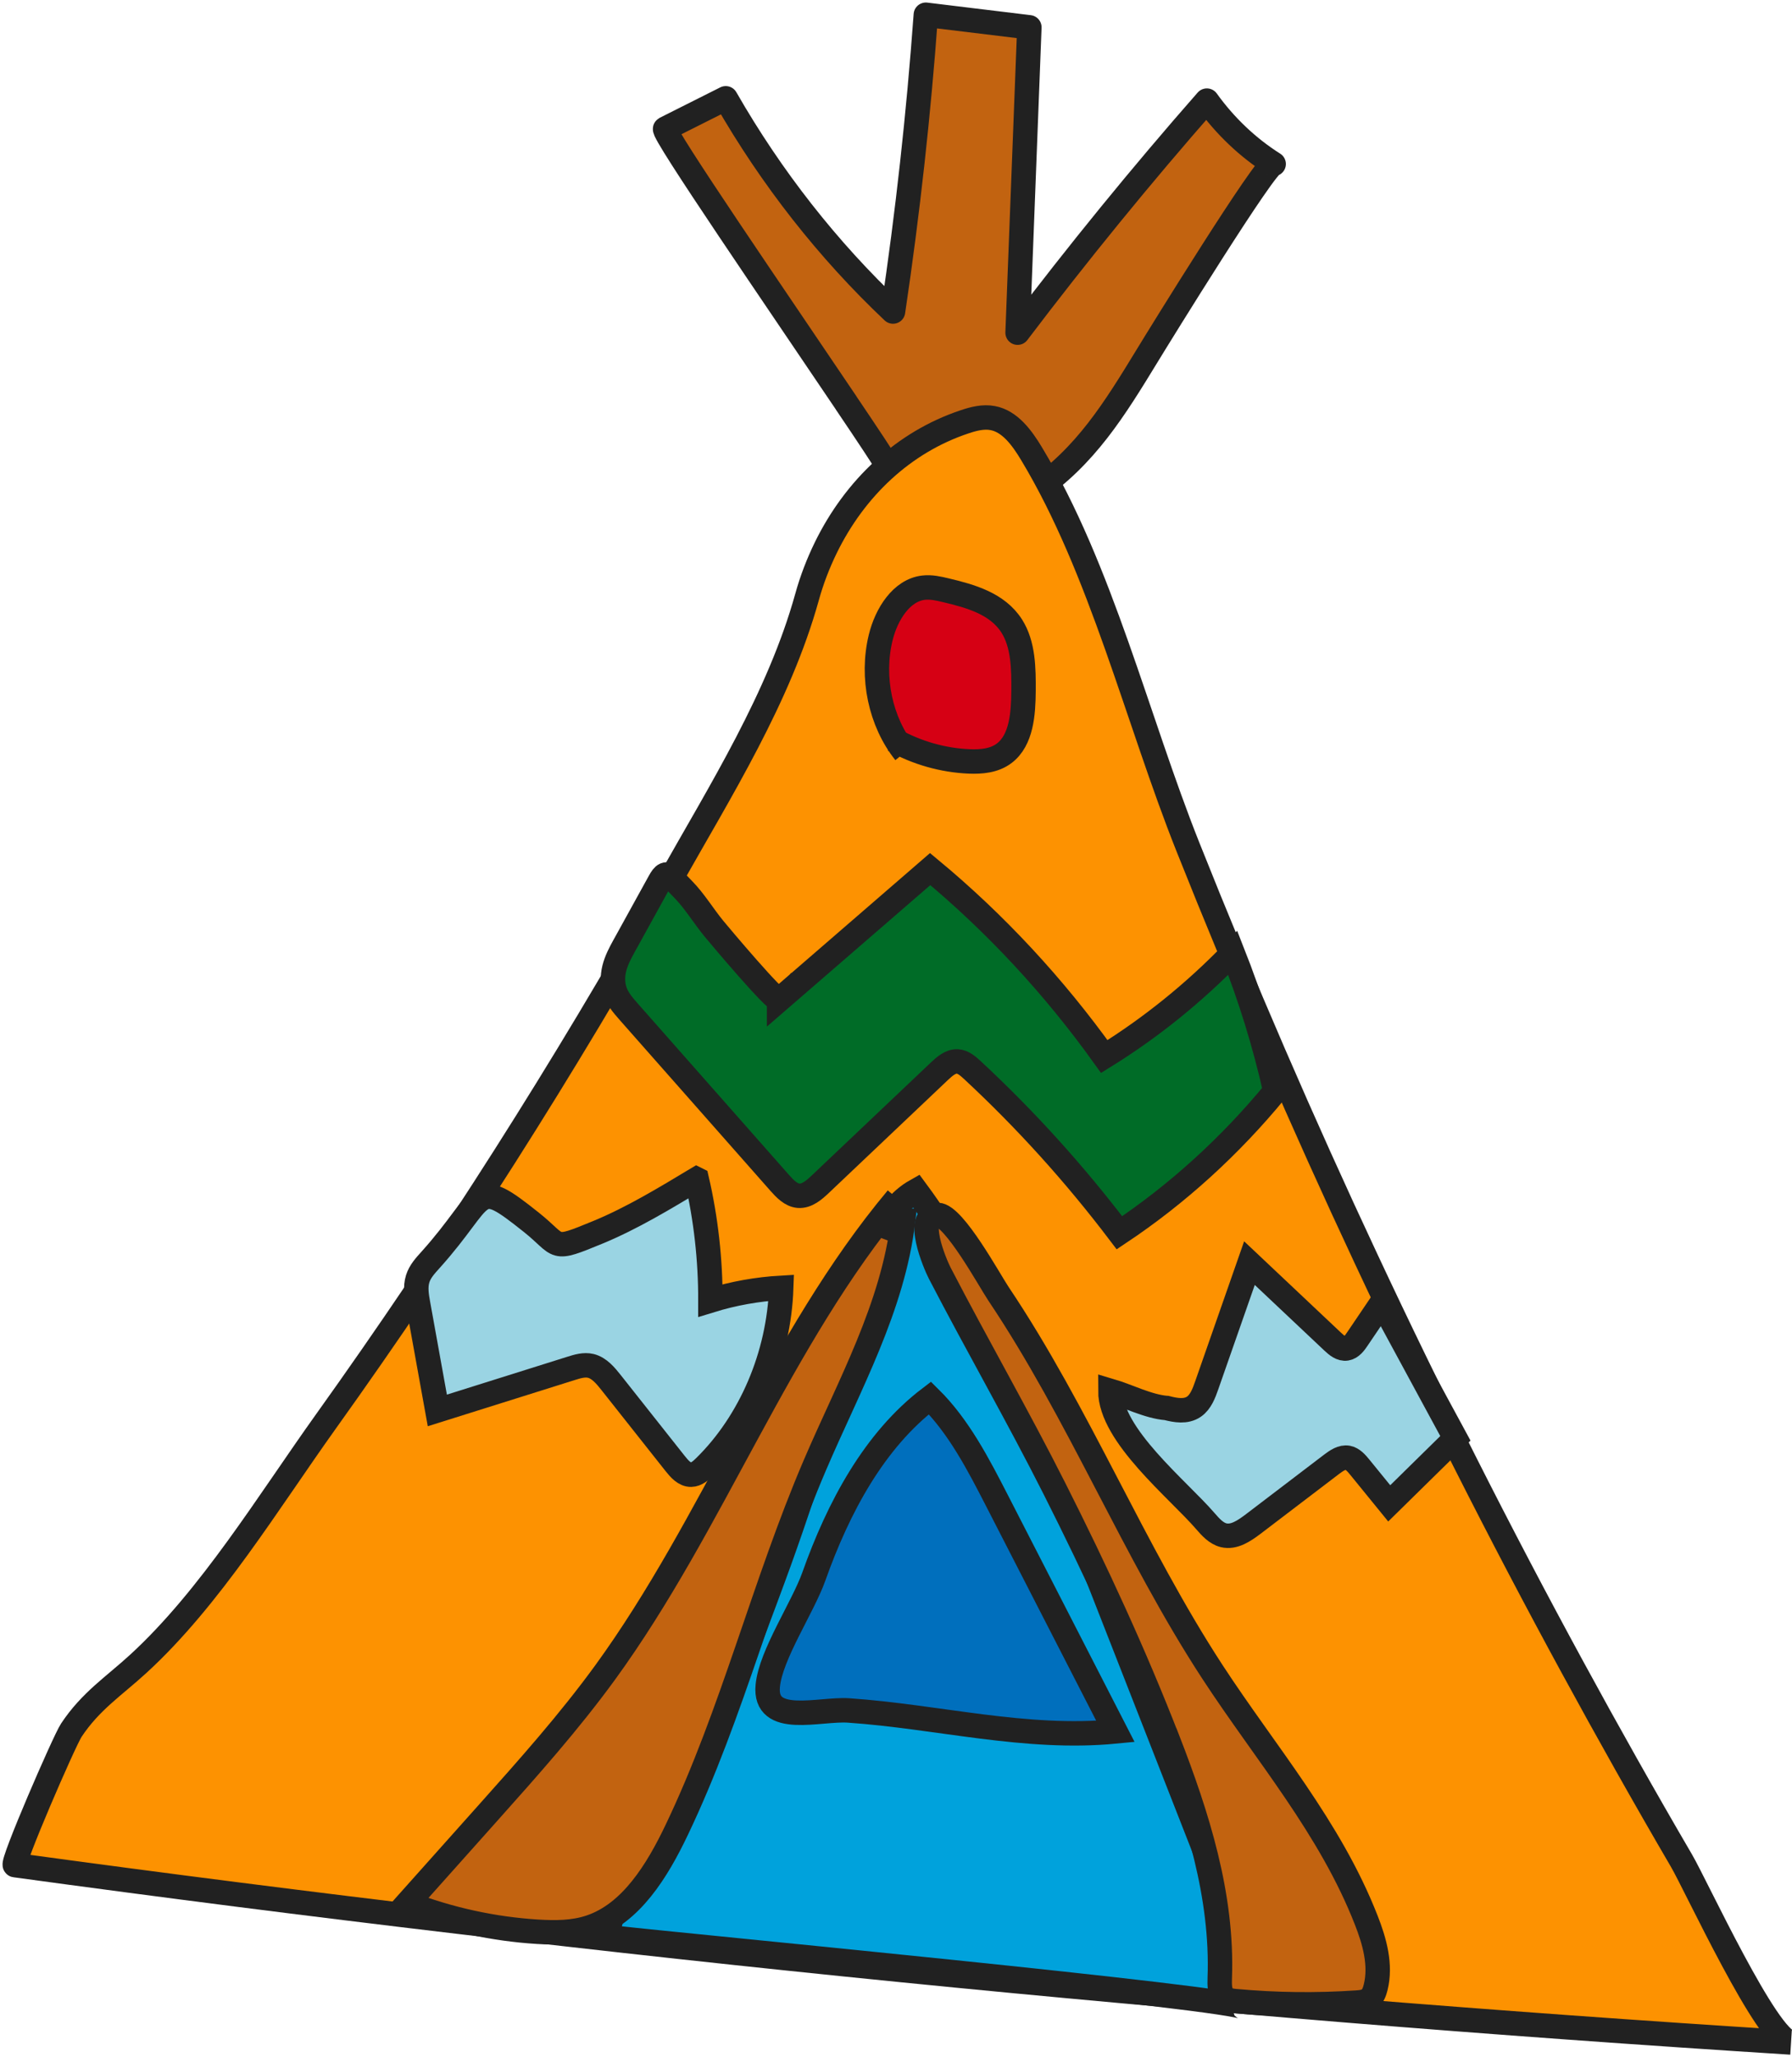 <svg width="88" height="101" viewBox="0 0 88 101" fill="none" xmlns="http://www.w3.org/2000/svg">
<g clip-path="url(#clip0_278_12831)">
<path d="M41.55 19.778C38.258 14.89 32.449 6.43 32.665 6.32C33.658 5.821 34.65 5.325 35.639 4.826C37.88 8.735 40.656 12.274 43.854 15.295C44.575 10.461 45.111 5.6 45.465 0.724C47.158 0.928 48.852 1.137 50.549 1.341C50.356 6.34 50.163 11.335 49.971 16.333C52.94 12.416 56.04 8.613 59.265 4.94C60.163 6.19 61.282 7.252 62.546 8.051C62.246 7.862 56.851 16.616 56.351 17.438C54.724 20.105 53.306 22.41 50.754 24.144C49.175 25.218 47.151 24.789 45.355 24.325C45 24.234 44.634 24.136 44.339 23.9C44.059 23.676 43.866 23.346 43.685 23.027C43.452 22.622 42.641 21.395 41.55 19.782V19.778Z" fill="#C26310" stroke="#212121" stroke-width="1.2" stroke-linejoin="round"/>
<path d="M40.558 26.877C41.983 23.971 44.362 21.709 47.375 20.707C47.82 20.557 48.293 20.439 48.75 20.526C49.592 20.683 50.183 21.489 50.652 22.268C54.078 27.951 55.839 35.309 58.328 41.563C61.053 48.406 63.972 55.155 67.083 61.797C70.261 68.589 73.64 75.275 77.209 81.831C78.953 85.037 80.741 88.214 82.577 91.357C83.29 92.576 86.803 100.202 87.953 100.276C58.789 98.436 29.696 95.533 0.736 91.569C0.524 91.541 3.147 85.485 3.501 84.946C4.45 83.514 5.585 82.791 6.79 81.686C10.33 78.441 13.174 73.745 16.006 69.785C22.079 61.294 27.711 52.437 32.874 43.269C35.383 38.813 38.254 34.259 39.628 29.323C39.864 28.466 40.18 27.652 40.558 26.877Z" fill="#FD9201" stroke="#212121" stroke-width="1.2" stroke-miterlimit="10"/>
<path d="M42.177 63.712C42.669 61.695 43.283 59.418 44.989 58.458C48.128 62.698 50.128 67.779 52.09 72.793C54.571 79.121 57.048 85.449 59.529 91.781C60.376 93.944 61.243 96.21 61.085 98.57C61.117 98.137 33.213 95.486 30.428 95.164C30.291 95.148 30.137 95.124 30.038 95.022C29.869 94.849 29.92 94.546 29.987 94.302C30.818 91.317 32.784 89.359 34.119 86.747C35.619 83.813 36.813 80.62 37.959 77.513C39.625 73.006 41.011 68.4 42.173 63.716L42.177 63.712Z" fill="#00A2DC" stroke="#212121" stroke-width="1.2" stroke-miterlimit="10"/>
<path d="M38.258 49.09L45.678 42.668C48.876 45.318 51.759 48.422 54.228 51.871C56.508 50.459 58.631 48.748 60.537 46.782C61.404 48.976 62.105 51.249 62.629 53.57C60.403 56.275 57.816 58.627 54.972 60.523C52.783 57.636 50.361 54.958 47.741 52.527C47.529 52.331 47.292 52.126 47.013 52.111C46.682 52.095 46.391 52.35 46.139 52.586C44.189 54.435 42.243 56.283 40.294 58.128C39.983 58.423 39.624 58.737 39.215 58.706C38.841 58.675 38.549 58.364 38.289 58.073C35.812 55.269 33.339 52.465 30.861 49.656C30.566 49.322 30.259 48.964 30.152 48.508C29.944 47.603 30.412 46.872 30.818 46.133L32.389 43.285C32.59 42.919 32.72 42.817 32.984 43.081C33.173 43.269 33.366 43.478 33.559 43.675C34.111 44.237 34.556 44.984 35.064 45.598C35.324 45.916 38.1 49.216 38.258 49.078V49.09Z" fill="#006C27" stroke="#212121" stroke-width="1.2" stroke-miterlimit="10"/>
<path d="M44.437 36.945C43.232 35.435 42.772 33.252 43.248 31.302C43.528 30.153 44.272 28.974 45.355 28.852C45.725 28.808 46.096 28.895 46.458 28.981C47.663 29.268 48.982 29.634 49.683 30.735C50.258 31.64 50.27 32.824 50.262 33.929C50.254 35.042 50.164 36.332 49.321 36.977C48.829 37.354 48.191 37.406 47.592 37.382C46.304 37.327 45.028 36.965 43.886 36.328" fill="#D60014"/>
<path d="M44.437 36.945C43.232 35.435 42.772 33.252 43.248 31.302C43.528 30.153 44.272 28.974 45.355 28.852C45.725 28.808 46.096 28.895 46.458 28.981C47.663 29.268 48.982 29.634 49.683 30.735C50.258 31.64 50.27 32.824 50.262 33.929C50.254 35.042 50.164 36.332 49.321 36.977C48.829 37.354 48.191 37.406 47.592 37.382C46.304 37.327 45.028 36.965 43.886 36.328" stroke="#212121" stroke-width="1.2" stroke-miterlimit="10"/>
<path d="M54.776 85.005L48.982 73.718C48.045 71.893 47.088 70.037 45.666 68.632C42.929 70.713 41.168 74.013 39.967 77.395C39.428 78.913 37.848 81.241 37.703 82.763C37.51 84.769 40.247 83.876 41.672 83.975C46.04 84.273 50.368 85.434 54.776 85.005Z" fill="#006FBD" stroke="#212121" stroke-width="1.2" stroke-miterlimit="10"/>
<path d="M57.296 69.128C57.741 69.242 58.241 69.329 58.631 69.061C58.962 68.833 59.123 68.404 59.261 68.007C59.958 66.009 60.66 64.011 61.357 62.014C62.719 63.3 64.086 64.586 65.449 65.872C65.642 66.052 65.866 66.245 66.122 66.202C66.354 66.163 66.524 65.939 66.662 65.73C67.063 65.14 67.465 64.546 67.863 63.956C69.064 66.174 70.269 68.397 71.47 70.615L68.221 73.808L66.768 72.023C66.606 71.826 66.425 71.618 66.185 71.57C65.905 71.519 65.634 71.708 65.397 71.885C64.114 72.864 62.83 73.84 61.546 74.819C61.108 75.149 60.604 75.499 60.088 75.373C59.722 75.283 59.446 74.972 59.19 74.677C57.855 73.128 54.52 70.461 54.527 68.282C55.406 68.542 56.378 69.053 57.292 69.128H57.296Z" fill="#9AD4E3" stroke="#212121" stroke-width="1.2" stroke-miterlimit="10"/>
<path d="M34.217 57.896C34.666 59.835 34.89 61.84 34.886 63.85C36.021 63.5 37.19 63.292 38.364 63.225C38.25 66.544 36.855 69.808 34.607 72.015C34.414 72.204 34.193 72.396 33.941 72.4C33.618 72.408 33.366 72.117 33.153 71.85C32.106 70.528 31.062 69.207 30.015 67.885C29.735 67.531 29.428 67.162 29.014 67.059C28.691 66.981 28.356 67.083 28.033 67.185C25.848 67.873 23.662 68.562 21.476 69.246C21.161 67.508 20.85 65.773 20.535 64.035C20.46 63.622 20.385 63.185 20.511 62.784C20.625 62.419 20.889 62.135 21.137 61.86C23.993 58.686 23.225 57.723 26.096 60.012C27.584 61.199 27.033 61.459 29.372 60.495C31.031 59.811 32.653 58.828 34.209 57.892L34.217 57.896Z" fill="#9AD4E3" stroke="#212121" stroke-width="1.2" stroke-miterlimit="10"/>
<path d="M44.055 58.828C38.258 65.75 35.052 74.776 29.712 82.118C27.947 84.541 25.966 86.763 23.985 88.981C22.658 90.468 21.331 91.954 20.003 93.441C22.059 94.232 24.225 94.707 26.411 94.841C27.274 94.892 28.156 94.892 28.987 94.613C30.988 93.944 32.276 91.848 33.24 89.823C35.978 84.089 37.514 77.776 40.022 71.92C41.7 68.003 43.847 64.188 44.351 59.917C43.858 59.901 43.366 60.248 43.177 60.743" fill="#C26310"/>
<path d="M44.055 58.828C38.258 65.75 35.052 74.776 29.712 82.118C27.947 84.541 25.966 86.763 23.985 88.981C22.658 90.468 21.331 91.954 20.003 93.441C22.059 94.232 24.225 94.707 26.411 94.841C27.274 94.892 28.156 94.892 28.987 94.613C30.988 93.944 32.276 91.848 33.24 89.823C35.978 84.089 37.514 77.776 40.022 71.92C41.7 68.003 43.847 64.188 44.351 59.917C43.858 59.901 43.366 60.248 43.177 60.743" stroke="#212121" stroke-width="1.2" stroke-miterlimit="10"/>
<path d="M57.359 85.442C58.797 89.15 60.049 93.067 59.899 97.11C59.888 97.453 59.884 97.85 60.124 98.066C60.277 98.204 60.49 98.231 60.687 98.247C62.66 98.428 64.645 98.451 66.626 98.318C66.851 98.302 67.087 98.278 67.264 98.129C67.422 97.995 67.501 97.783 67.552 97.578C67.831 96.473 67.501 95.309 67.091 94.267C65.323 89.74 62.152 86.083 59.537 82.079C55.666 76.148 52.98 69.399 49.033 63.52C48.584 62.847 46.851 59.669 46.056 59.646C44.87 59.614 45.922 62.069 46.15 62.509C47.99 66.056 49.978 69.51 51.782 73.085C53.811 77.108 55.713 81.21 57.355 85.442H57.359Z" fill="#C26310" stroke="#212121" stroke-width="1.2" stroke-miterlimit="10"/>
</g>
<defs>
<clipPath id="clip0_278_12831">
<rect width="88" height="101" fill="white"/>
</clipPath>
</defs>
</svg>
